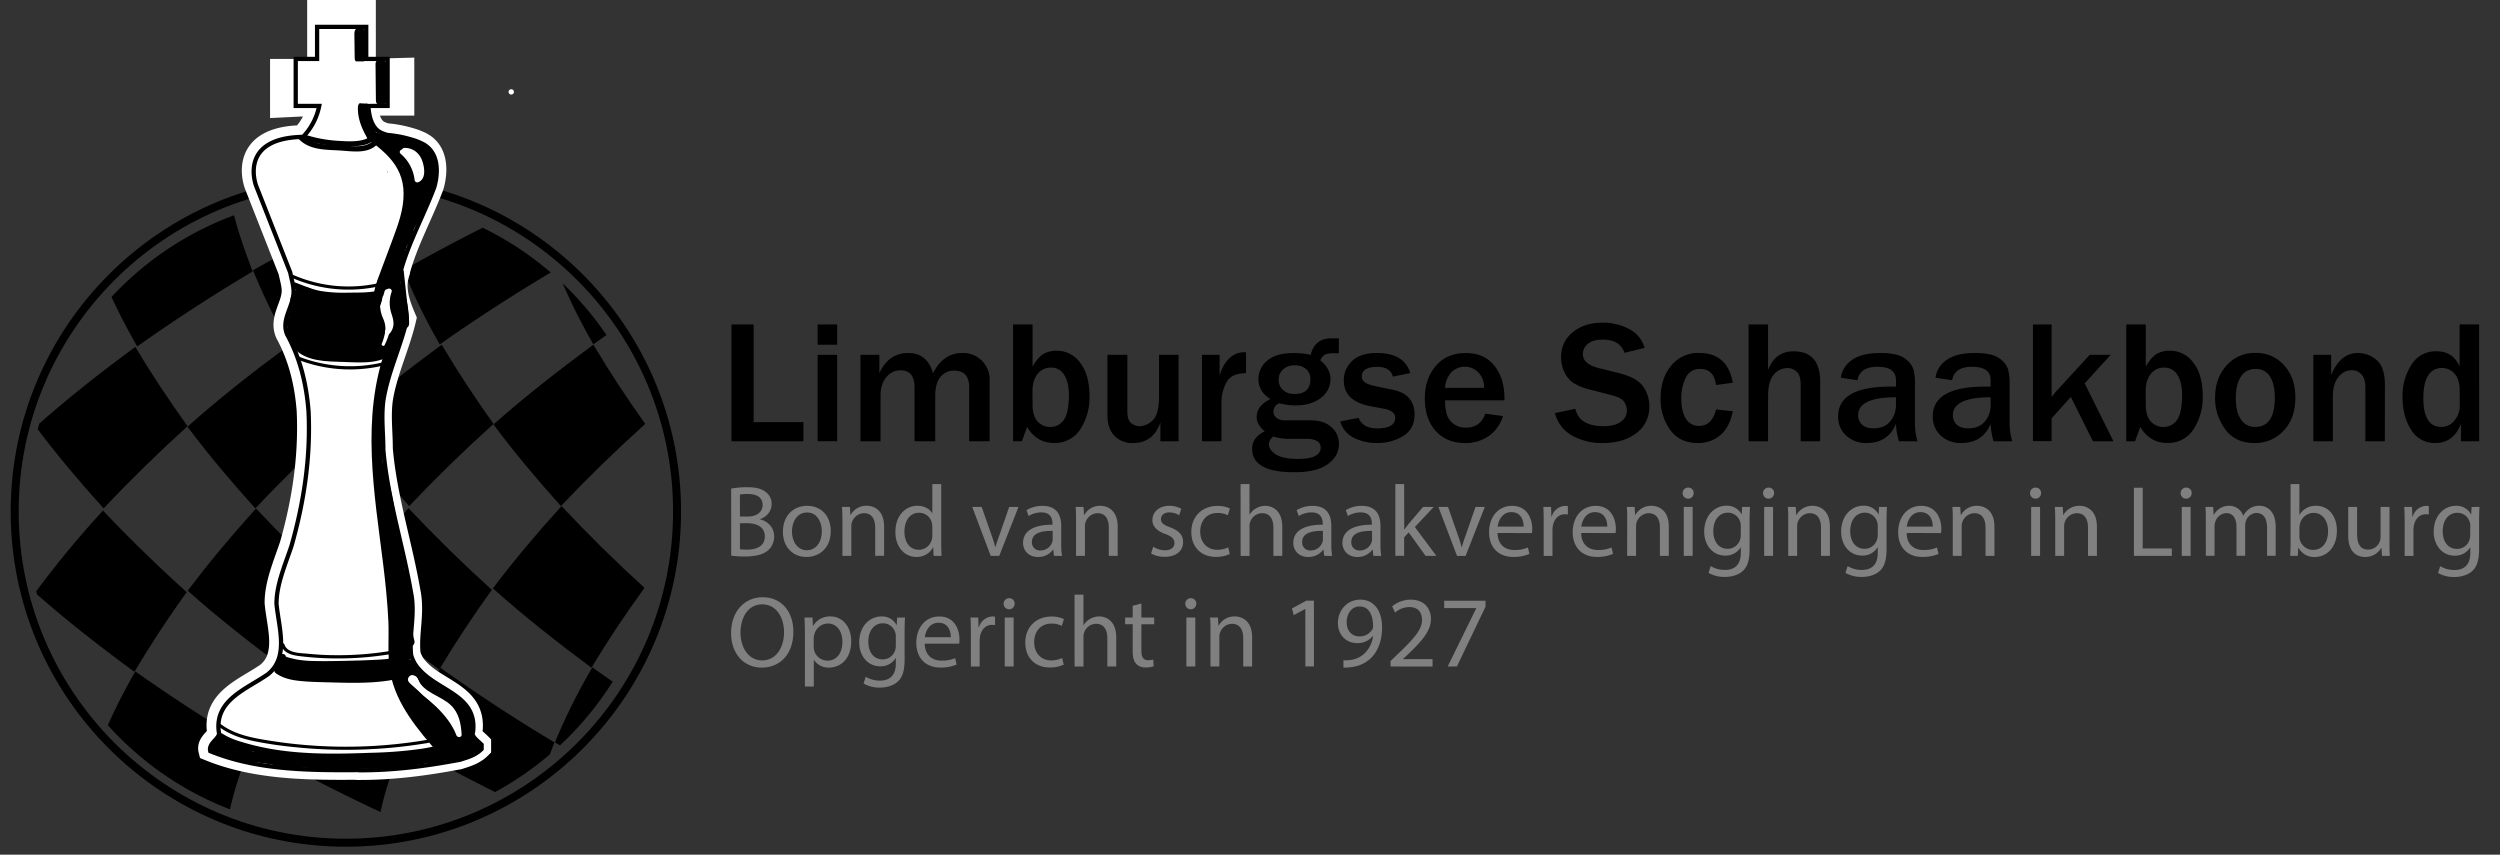 <svg id="Laag_1" data-name="Laag 1" xmlns="http://www.w3.org/2000/svg" xmlns:xlink="http://www.w3.org/1999/xlink" viewBox="0 0 1170 400"><rect x="0" y="0" width="1170" height="400" fill="#333333" stroke="none"/><defs><style>.cls-1,.cls-3{fill:none;}.cls-2{clip-path:url(#clip-path);}.cls-3,.cls-5{stroke:#000;}.cls-3,.cls-4,.cls-5{stroke-miterlimit:10;}.cls-3{stroke-width:3.74px;}.cls-4,.cls-5,.cls-6{fill:#fff;}.cls-4{stroke:#fff;stroke-width:10px;}.cls-5{stroke-width:2px;}.cls-7{fill:gray;}</style><clipPath id="clip-path"><circle class="cls-1" cx="160.9" cy="240.12" r="148.5"/></clipPath></defs><g class="cls-2"><path d="M63.35,314.24c17.47,12.35,35.31,23.87,53.72,34.78-3.87,10.41-7.62,20.68-9.83,31.6-20.8-9.67-41.06-20.06-61-31.38A284.57,284.57,0,0,1,63,314.8"/><path d="M277.21,312.3c17.34,12.4,35.05,24,53.33,34.93-4,10.48-7.87,20.82-10.22,31.81-20.67-9.74-40.81-20.2-60.62-31.58a286.2,286.2,0,0,1,17.19-34.59"/><path d="M322.2,94.74c2.16,10.83,5.85,21,9.65,31.37-18.56,11-36.56,22.57-54.17,35a283.58,283.58,0,0,1-17-34.78c19.77-11.22,39.85-21.54,60.47-31.14"/><path d="M108.37,95.57c2.24,10.87,6,21.11,9.86,31.48-18.49,11-36.42,22.63-54,35.09A286.06,286.06,0,0,1,47.1,127.27C66.8,116,86.82,105.67,107.37,96"/><path d="M48.17,238.92c12.59,13.29,25.61,25.94,39.2,38.2-8.7,12.15-16.81,24.45-24.44,37.3-16-11.74-31.65-23.88-46.5-37a469,469,0,0,1,31.2-37.86"/><path d="M63.31,162.34c7.65,12.79,15.76,25,24.46,37.11-13.62,12.36-26.67,25.09-39.28,38.48C37.38,225.6,26.69,213,16.74,199.71c14.62-13.07,30-25.13,45.79-36.8"/><path d="M134.31,162.34c7.65,12.79,15.76,25,24.46,37.11-13.62,12.36-26.67,25.09-39.28,38.48C108.38,225.6,97.69,213,87.74,199.71c14.62-13.07,30-25.13,45.79-36.8"/><path d="M119.81,238c12.53,13.3,25.48,25.95,39,38.22-8.76,12.16-16.93,24.47-24.62,37.34-15.93-11.76-31.53-23.91-46.32-37.09,9.84-13.17,20.4-25.64,31.38-37.87"/><path d="M191.17,237.83c12.52,13.3,25.47,25.95,39,38.22-8.76,12.17-16.94,24.48-24.64,37.35-15.93-11.76-31.52-23.91-46.3-37.09,9.85-13.18,20.42-25.65,31.4-37.88"/><path d="M206.73,161.32c7.57,12.77,15.62,25,24.25,37.06-13.69,12.35-26.8,25.08-39.48,38.47-11.05-12.34-21.67-24.92-31.56-38.21,14.7-13,30.19-25.1,46-36.75"/><path d="M277.73,161.32c7.57,12.77,15.62,25,24.25,37.06-13.69,12.35-26.8,25.08-39.48,38.47-11.05-12.34-21.67-24.92-31.56-38.21,14.7-13,30.19-25.1,46-36.75"/><path d="M262.81,236.86c12.46,13.3,25.35,26,38.81,38.24-8.83,12.18-17.07,24.5-24.83,37.38-15.86-11.77-31.39-23.94-46.11-37.13,9.91-13.18,20.53-25.66,31.58-37.89"/><path d="M179.86,94.89c2.17,10.85,5.88,21.06,9.69,31.4-18.55,11-36.53,22.58-54.13,35a282.66,282.66,0,0,1-17-34.8c19.76-11.23,39.83-21.55,60.43-31.16"/><path d="M250.31,94.81c2.17,10.83,5.86,21,9.67,31.38-18.56,11-36.55,22.57-54.16,35a283,283,0,0,1-17-34.79c19.77-11.22,39.84-21.54,60.45-31.15"/><path d="M134.52,313.52c17.42,12.37,35.21,23.91,53.57,34.84-3.91,10.43-7.71,20.73-10,31.67-20.76-9.69-41-20.11-60.87-31.45a284.87,284.87,0,0,1,16.95-34.5"/><path d="M206.11,312.5c17.35,12.39,35.07,24,53.36,34.92-4,10.46-7.84,20.8-10.17,31.78-20.69-9.73-40.84-20.19-60.67-31.56a288.77,288.77,0,0,1,17.15-34.58"/></g><circle class="cls-3" cx="161.87" cy="239.39" r="155"/><path class="cls-4" d="M185.3,134.5c2.44-16.41,11.44-31.41,17.44-47.41,2-7,2-16-5-20a28.21,28.21,0,0,0-6.11-2.4,52.61,52.61,0,0,0-12.24-2.1l4.5.5a15.14,15.14,0,0,1-7-2c-2.23-1.49-4.55-4.65-5-12h17v-17l-18,.49V5H148.76V32.58H131.39V50l17.5-.86a28.91,28.91,0,0,1-7.55,14.46l1,0c-32,0-23,23-23,23l15.93,40.49c.57,3,1.57,6,1.57,9,0,7-6,13-3,20,6,11,9,23,10,36,1,21-2,42-8,63-3,9-7,18-7,27,1,11,6,25-4,33-10,7-25,12-23,27,1,3-5,5-4,9,22,9,47,9,69.52,8.85l.19.09c16.29.06,31.29-1.94,47.29-4.94,3-1,7-2,10-5v-2c-2-2-5-4-4-6,2-17-16-19-25-29a16.12,16.12,0,0,1-4-7c-1-10,2-19,0-29-4-23-11-44-13-67,0-8-1-15,0-23,2-13,8-25,11-38-3-7-6-15-2.5-23.07"/><path class="cls-5" d="M185.81,135c2.44-16.42,11.44-31.42,17.44-47.42,2-7,2-16-5-20a28.25,28.25,0,0,0-6.11-2.39,52.8,52.8,0,0,0-12.24-2.11l4.5.5a15.14,15.14,0,0,1-7-2c-2.24-1.48-4.56-4.65-5-12h9v-22h-10v-15h-23v15h-10v22h11a29.14,29.14,0,0,1-7.55,14.47l1.05,0c-32,0-23,23-23,23l15.93,40.49c.57,3,1.57,6,1.57,9,0,7-6,13-3,20,6,11,9,23,10,36,1,21-2,42-8,63-3,9-7,18-7,27,1,11,6,25-4,33-10,7-25,12-23,27,1,3-5,5-4,9,22,9,47,9,69.52,8.86l.19.09c16.29.05,31.29-1.95,47.29-4.95,3-1,7-2,10-5v-2c-2-2-5-4-4-6,2-17-16-19-25-29a16.12,16.12,0,0,1-4-7c-1-10,2-19,0-29-4-23-11-44-13-67,0-8-1-15,0-23,2-13,8-25,11-38q-1.25-11.53-2.5-23.07"/><path d="M102.69,346a38.42,38.42,0,0,0,10.1,4.26,109.79,109.79,0,0,0,11.48,2.81,155.25,155.25,0,0,0,23.27,2.45c7.87.29,15.75.14,23.62-.13,8.05-.28,16.11-.58,24.11-1.66a99.34,99.34,0,0,0,25.91-7.1c1.76-.76.24-3.34-1.52-2.59a94.25,94.25,0,0,1-22.33,6.38,198.39,198.39,0,0,1-23.61,1.88c-15.22.57-30.61.87-45.69-1.6a116.26,116.26,0,0,1-12.22-2.68c-4-1.12-8.11-2.32-11.61-4.61-1.62-1.06-3.12,1.54-1.51,2.59Z"/><path d="M130.8,308c.38,1.74,2.35,2.22,3.83,2.68a35.77,35.77,0,0,0,6,1.24,92,92,0,0,0,12.31.46c8.57,0,17.2-.11,25.75-.75a36.66,36.66,0,0,0,12.77-2.94c1.75-.81.23-3.4-1.52-2.59-4.21,2-8.89,2.42-13.47,2.66-4.87.26-9.75.41-14.63.51s-9.71.19-14.56.09a55.39,55.39,0,0,1-6.93-.48,33.85,33.85,0,0,1-3.58-.72c-.37-.1-3-.64-3.05-1-.41-1.88-3.3-1.09-2.89.8Z"/><path d="M129,315c3.25,2.37,7.19,3.24,11.12,3.66,4.55.48,9.17.56,13.74.68,9,.24,18.19.56,27.1-.71a35.59,35.59,0,0,0,13.37-4.45,1.5,1.5,0,0,0-1.52-2.59c-6.91,4.13-15.12,4.68-23,4.82-9.08.17-18.2.05-27.27-.55-4.23-.28-8.53-.89-12-3.45-1.56-1.13-3.06,1.47-1.52,2.59Z"/><path d="M132.38,309.12a.27.27,0,0,1-.34.12l1.7.69-.13-.25c.23-1.55-1.88-2.79-2.74-1.16L129.58,311a1.52,1.52,0,0,0,.53,2.05c7.22,3.76,15.42,4.26,23.41,4.35,8.47.08,17,.15,25.41-1a63.07,63.07,0,0,0,14.06-3.5,1.54,1.54,0,0,0,1.1-1.45c-.05-2.63-2.56-3.29-4.75-3.07q-4.22.45-8.39,1.26c-1.75.33-1.19,2.82.4,2.94l5.34.41v-3a201.09,201.09,0,0,1-51.82-.07,1.5,1.5,0,0,0,0,3,201.09,201.09,0,0,0,51.82.07,1.5,1.5,0,0,0,0-3l-5.34-.41.4,3c.84-.16,9.33-1.61,9.34-1.08l1.1-1.44c-7.71,3-15.92,4-24.13,4.29-4.05.15-8.1.13-12.15.11s-7.83-.05-11.72-.46a34.73,34.73,0,0,1-12.56-3.49l.54,2,1.29-2.42-2.75-1.16a3.52,3.52,0,0,0,.43,2.56,1.55,1.55,0,0,0,1.7.69,3.43,3.43,0,0,0,2.13-1.49c1.13-1.58-1.47-3.08-2.59-1.52Z"/><path d="M137.57,135.21c4.16,1.58,8.06,3.3,12.49,4a75.09,75.09,0,0,0,13.23.75c7.62-.11,16.37.19,22.81-4.56,1.53-1.13,0-3.73-1.52-2.59-6.12,4.51-14.52,4.07-21.75,4.16a67.89,67.89,0,0,1-12.42-.73c-4.26-.73-8-2.42-12-3.94-1.81-.69-2.59,2.21-.8,2.89Z"/><path d="M137.16,162.58c5.92,6.83,15.77,6.54,24,6.83s18.42,1.26,24.49-5.71c1.26-1.46-.85-3.59-2.12-2.13-5.48,6.3-14.91,5.1-22.37,4.84s-16.54.23-21.9-5.95c-1.26-1.46-3.38.67-2.12,2.12Z"/><path d="M139,161.76a1.5,1.5,0,0,0,0-3,1.5,1.5,0,0,0,0,3Z"/><path d="M136,140.28c-.42,4.4-1.07,8.78-1.65,13.17-.84,6.32,8.3,7.55,11.18,3,2.09-3.29,1.38-6.7-1.12-9.5-4.15-4.63-11.43.29-10,5.84a9.16,9.16,0,0,0,.88,2.53c.15-2,.14-2.38,0-1.09a7.16,7.16,0,0,0,.6,4.62c1.56,3.07,5.44,5,8.48,6.22,7,2.71,15.34,2,22.71,2,6.19.07,15.71-.39,19.6-6.11.88-1.29.84-2.56,1.31-3.91a29.75,29.75,0,0,0,1.5-3.94c.76-3.79-2.07-7.43-1.38-11,1.34-6.82-7-10.18-11-4.62a16.9,16.9,0,0,0-2.26,4.18c-.4,1.15-.35,3.11-1,4.15,1.22-.17.83,0-1.15.43l-1.78.42a39.18,39.18,0,0,1-6.56.88,50.27,50.27,0,0,1-5.49,0c-.92,0-1.83-.12-2.74-.23q-3.07-1.18-1.5.28c.58,2.09.8-2.16.78-2.58a8.07,8.07,0,0,0-1.49-4.5l-6.77,8.81a93.39,93.39,0,0,0,25.16.4c7.56-.94,7.65-13,0-12a82.88,82.88,0,0,1-22,0c-4.64-.66-10,4-6.78,8.81,0-1.17-.09-1.29-.16-.37-.05.43-.1.87-.16,1.3a12,12,0,0,0,.14,3.73,9.61,9.61,0,0,0,3.93,5.92c4.36,2.94,12.07,2.68,17.05,2.42s11.6-.79,16.16-3.41c5.1-2.94,3.92-8.43,6.91-12.6l-11-4.62a17,17,0,0,0-.23,6.56c.26,1.51,1.45,3.75,1.31,5.14-.1.85-2.69,4.14-1.73,5.1l1.72-2.41-1.56.69c-1.3.09-2.65.71-4,.86-4.43.52-9,0-13.42,0-3.28,0-10.55.37-12.4-2.11l.6,4.62c.49-3.31-.05-4.66-.85-7.82l-10,5.83.58.64-1.76-4.24.43-1.43,11.18,3c.58-4.39,1.23-8.77,1.65-13.17.74-7.68-11.27-7.63-12,0Z"/><path d="M102.78,352.24a4.67,4.67,0,0,0,2.83-3.53L100.7,348c0,4.64,4,5.5,7.76,6.72,2.2.71,3.77-1.84,2.83-3.67A6.81,6.81,0,0,0,108,347.8a2.5,2.5,0,0,0-2.53,4.32,22.45,22.45,0,0,0,7.7,3.6c2.88.75,4.15-3,1.93-4.57l-1.82-1.32-1.93,4.57,4.45,1.37-1.49-3.67-.65.89c-1.11,1.53.38,3.84,2.16,3.76,7.22-.31,14.39,2.19,21.64,2.49,8.09.34,16.12-.12,24,1.89,1.43.36,3.35-.74,3.17-2.41a4.15,4.15,0,0,0-2-3.51l-1.26,4.66a172.79,172.79,0,0,0,22.17-1.06l-1.26-4.66a5.82,5.82,0,0,0-1.89,1.34c-2,1.9.14,4.53,2.43,4.18l5.53-.84c3.17-.48,1.82-5.3-1.33-4.82l-5.53.84,2.43,4.18.88-.57c2.19-1,1.18-4.93-1.26-4.65a172.79,172.79,0,0,1-22.17,1.06c-2.72,0-3.07,3.26-1.26,4.66l.66.51-1.24-2.15.1.83,3.16-2.41c-7.74-2-15.58-1.79-23.51-2s-15.62-2.89-23.49-2.55l2.16,3.76.65-.89c1-1.36-.09-3.24-1.5-3.67l-4.45-1.38c-2.88-.88-4.1,3-1.93,4.57l1.83,1.32,1.92-4.57a18.83,18.83,0,0,1-6.5-3.09l-2.53,4.32,1.53,1.49,2.82-3.67c-.51-.17-4.1-1-4.09-1.9,0-2.78-4.26-3.45-4.91-.66l-.53.55c-2.93,1.33-.39,5.64,2.52,4.31Z"/><path d="M179,360.21q13.22-1.51,26.3-3.92l-2.43-4.18-1.82,1c-2.59,1.17-.75,5.4,1.93,4.57l8.6-2.67-2.43-4.18-.95,1c-1.64,1.68,0,5.08,2.44,4.18l12.53-4.64a2.54,2.54,0,0,0,1.1-4.18c-1.77-2.17-4.31-1.09-6.63-.4-2.7.79-6.12,1.15-7.47,3.89a2.52,2.52,0,0,0,0,2.52c2.76,4,8.75,2.47,12.33.48,2.82-1.55.3-5.87-2.52-4.31-.79.43-5.14,1.83-5.49,1.31v2.52c.22-.45,6.44-2.23,6.25-2.47l1.1-4.18-12.53,4.64,2.43,4.17.94-1c1.7-1.73,0-4.93-2.43-4.18l-8.6,2.68,1.93,4.57a10.36,10.36,0,0,0,2.82-1.81c2.15-1.71-.26-4.57-2.43-4.17q-12.42,2.29-25,3.74c-3.16.37-3.2,5.37,0,5Z"/><path d="M144.68,316.35c.71-.43,2-.08,2.8,0l3.7.26c3.21.25,3.19-4.75,0-5-2.84-.21-6.44-1.1-9,.44-2.77,1.64-.25,6,2.52,4.32Z"/><path d="M167.5,50.07c-.2,6.23,2.48,11.48,5.63,16.69,4.15,6.87,7.33,13.35,8,21.5,1.28,16-2.37,33-6.08,48.5-.75,3.13,4.07,4.46,4.82,1.33,3.68-15.42,7.2-32.18,6.37-48.13a46.33,46.33,0,0,0-4.8-19c-3.5-6.79-9.18-12.82-8.92-20.9.1-3.22-4.9-3.21-5,0Z"/><path d="M175.54,67c6.83,2.37,20.39,1,22.24,10.31.57,2.85,4.82,2.06,4.91-.67a9.89,9.89,0,0,0-3-7.66c-1.88-1.94-4.57.13-4.18,2.43a79.11,79.11,0,0,0,2.36,10.07,2.53,2.53,0,0,0,4.57.59,5.71,5.71,0,0,0,1.44-3.25L199,78.13c.62,10.8-6,19.56-10.66,28.76a93.56,93.56,0,0,0-9,28.3c-.46,3.1,4.08,4.54,4.83,1.33l2-8.51.88-3.78c.2-.84,1.29-3.08.27-2.36l-3-.39.35.41v-3.53l-.29.28,3.93,3a10.21,10.21,0,0,0,1.05-3.74c.27-2.42-3.68-3.49-4.66-1.27a12,12,0,0,0-1,7.55c.49,3,4.66,1.92,4.91-.67A36,36,0,0,1,193.3,109l-4.66-1.26-.82,2.85c-2.08,2.43,1.44,6,3.54,3.54a8.19,8.19,0,0,0,2.28-6.39c-.14-2.39-3.37-3.52-4.66-1.27a42.32,42.32,0,0,0-5.36,17.1l4.91-.66.46-3.69-4.66-1.26-.37,1.22c-1.16,2.46,1.8,5.14,3.93,3l.29-.29a2.56,2.56,0,0,0,0-3.53l-.35-.41a2.5,2.5,0,0,0-3-.39c-1.91,1.36-2,3.06-2.57,5.34l-2.88,12.29,4.83,1.33A93.84,93.84,0,0,1,195,104.93c4.63-8.41,9.52-16.88,8.95-26.8-.16-2.66-4.32-3.57-4.91-.66l-.94,2.06,4.57.6a78.72,78.72,0,0,1-2.36-10.07l-4.18,2.44a4.29,4.29,0,0,1,1.54,4.12L202.6,76c-2.41-12.06-16.79-10.7-25.73-13.8-3-1.06-4.35,3.77-1.33,4.82Z"/><path d="M177.59,68.85c3.14,2.07,7.47,4.36,9.75,7.41,2.89,3.86.44,10.45-.38,14.9l-4.64,25.33c-.58,3.15,4.24,4.49,4.82,1.33,2.12-11.59,4.73-23.21,6.37-34.88,1.33-9.53-6.36-13.75-13.39-18.41-2.69-1.78-5.2,2.55-2.53,4.32Z"/><path d="M179.31,70.29c2.12,4,4.18,7.61,4.89,12.14.74,4.75,1.3,9.53,2,14.29.43,3.17,5.25,1.82,4.82-1.33-.72-5.32-1.17-10.78-2.24-16-.85-4.2-3.12-7.84-5.11-11.58-1.51-2.85-5.83-.32-4.31,2.52Z"/><path d="M183.33,71a25.36,25.36,0,0,1,5.56,5.23c2.31,3.28,1.78,6.5,1.19,10.28-.84,5.36-1.79,10.7-2.68,16-.52,3.15,4.29,4.5,4.82,1.33l2.08-12.47c.62-3.73,1.79-7.89,1.33-11.69-.7-5.85-5.4-9.68-9.78-13-2.55-2-5,2.38-2.52,4.31Z"/><path d="M188.62,68.85c4.28,3.62,4.77,8.86,5,14.16s-1.81,9-4.37,13.57l4.32,2.53a55.76,55.76,0,0,0,4.79-15c.21-1.29,1.4-6.71-.26-6.92-.19,0-3,8-3.88,8.58-2.68,1.76-.18,6.09,2.52,4.31,3.53-2.32,4.59-7,5.88-10.75,1-2.9,1.1-6.67-2.71-7.27-3.29-.52-5.11,2.22-5.75,5-.68,3-.6,6.17-1.3,9.2a51,51,0,0,1-3.61,10.3c-1.34,2.87,2.72,5.38,4.32,2.53,3.48-6.19,5.44-10.64,5-17.86-.4-6-1.53-11.86-6.35-15.94-2.45-2.06-6,1.46-3.54,3.54Z"/><path d="M180.74,162.67c-11.94,32.87-5.57,67.83-1.4,101.5,1.1,8.89,2,17.82,2.43,26.77.33,8.06-.57,16.32.95,24.28,2.78,14.49,12.85,26.26,22.23,37.08,2.11,2.43,5.63-1.11,3.53-3.54-9.77-11.27-20.32-23.67-21.47-39.21-.6-8.08,0-16.24-.56-24.35-.56-8.32-1.53-16.59-2.59-24.85-4.11-32-9.61-65.19,1.7-96.35,1.1-3-3.73-4.33-4.82-1.33Z"/><path d="M219.32,346a34.08,34.08,0,0,0-.45-11.44c-.61-3-4.58-1.87-4.91.67-.6,4.51-.2,8.2,3.57,11,1.59,1.2,3.73-.44,3.76-2.16.07-3.5.44-8.14-1.06-11.42-1.19-2.63-4.34-3.79-6.24-5.79-2.26-2.37-4.62-3.22-7.49-4.7A29.89,29.89,0,0,1,196.43,313c-1.89-2.56-6.23-.07-4.32,2.52,3.65,5,7.86,9.15,13.51,11.74,2.94,1.35,4.38,3.13,6.52,5.36,1.4,1.46,3.05,2.15,3.91,4.32.75,1.92.28,5.12.24,7.14l3.77-2.16c-2-1.53-1.37-4.68-1.1-6.72l-4.91.66a30.12,30.12,0,0,1,.27,10.11c-.42,3.18,4.59,3.15,5,0Z"/><path d="M186.38,315.58c2.78,8.11,5.83,18.52,11.48,25.11,2.49,2.91,6.09,5,9.18,7.18,2.51,1.8,4.72,3.37,7.52,1.22,4.89-3.78,1.61-13-.9-17.23-4.49-7.58-14.73-9.49-19.9-16.65-1.51-2.1-5.69-.92-4.57,1.93,4.7,12,11,23,21.31,30.94,1.43,1.09,4-.37,3.76-2.16a24.94,24.94,0,0,0-5.65-13.06c-3.66-4.54-7.37-9.48-12-13-2.56-1.95-5,2.39-2.53,4.32,3.53,2.7,6.24,6.6,9.09,10,3,3.59,5.48,7,6.1,11.81l3.76-2.16c-9.2-7-14.84-17.35-19-27.95l-4.57,1.92c6.54,9.06,21.45,11.87,22.42,24.36a2.81,2.81,0,0,1-.05,2c0,1.33-.54,1.31-1.57,0a18.48,18.48,0,0,1-3.38-2.42c-3.14-2.25-5.6-4.32-7.41-7.76a136.5,136.5,0,0,1-8.25-19.61c-1-3-5.87-1.73-4.82,1.33Z"/><path d="M175.53,219.6a330.74,330.74,0,0,1,9.55,88.24c-.09,3.22,4.91,3.22,5,0a335.63,335.63,0,0,0-9.73-89.56c-.77-3.13-5.59-1.8-4.82,1.32Z"/><path d="M183.84,262.55a291.17,291.17,0,0,1,2.65,43.77h5v-1.21c0-3.22-5-3.22-5,0v1.21c0,3.22,5,3.22,5,0a299.63,299.63,0,0,0-2.83-45.1c-.44-3.18-5.25-1.83-4.82,1.33Z"/><path d="M186,269.76a87.36,87.36,0,0,1,1.93,17.51c0,4.66-.1,9.19,1.15,13.73.84,3.1,5.67,1.78,4.82-1.33-1.44-5.26-.81-10.68-1.06-16.06a93.52,93.52,0,0,0-2-15.18c-.67-3.15-5.49-1.82-4.82,1.33Z"/><path class="cls-6" d="M166.1,39.36h5.62c3.22,0,3.22-5,0-5H166.1c-3.21,0-3.22,5,0,5Z"/><path class="cls-6" d="M166,47.88a21.47,21.47,0,0,0,8.45.27,2.53,2.53,0,0,0,1.74-3.08,2.56,2.56,0,0,0-3.07-1.75,14.86,14.86,0,0,1-5.79-.26c-3.13-.74-4.47,4.08-1.33,4.82Z"/><path class="cls-6" d="M164.86,66c4.63,3.36,9.79,6.47,13.73,10.64,5.27,5.59,6.1,13.06,4.67,20.35-2.42,12.36-8.36,24.48-12.77,36.25-1.12,3,3.71,4.32,4.83,1.33q4.27-11.44,8.56-22.9c2.51-6.75,5.05-13.68,5-21,0-14.51-10.95-21.32-21.52-29-2.61-1.89-5.11,2.44-2.53,4.32Z"/><path class="cls-6" d="M174.64,76.93c2.51,4,2.08,8.7,2.86,13.18a26.31,26.31,0,0,1-1.29,15.09l4.82,1.33c1.12-7.54,3.4-15.81,2.86-23.46a2.51,2.51,0,0,0-4.91-.66c-.93,3,2.18,16.84-1.86,17.55-3.17.56-1.82,5.38,1.33,4.82,10.06-1.76,3.45-14.93,5.35-21l-4.91-.66c.51,7.19-1.62,15-2.68,22.13a2.5,2.5,0,0,0,4.82,1.33,28.58,28.58,0,0,0,1.59-16.31c-1-5.44-.62-11-3.67-15.81-1.71-2.72-6-.21-4.31,2.52Z"/><path class="cls-6" d="M189.34,71.61c3.32,0,5.34,2.13,6.2,5.18.49,1.76,1.28,5.27-.87,6.23l1.88,1.08a21.27,21.27,0,0,0-7.27-13.93l-1.22,2.09c1.14.16,2.18,2,2.86,2.78l2.52,3a1.27,1.27,0,0,0,2-.25,3.17,3.17,0,0,0,.28-3.21c-.32-.62-2.42-2.39-3.06-1.78l-2-.26a18.53,18.53,0,0,1,3,7.23c.3,1.57,2.71.91,2.41-.67a20,20,0,0,0-3.27-7.82,1.26,1.26,0,0,0-2-.25c-2.88,2.74,3,4.46,2.39,5.5l2-.26c-1.26-1.48-2.51-3-3.79-4.44-.8-.92-1.44-1.76-2.7-1.94-1.11-.17-2.24,1.15-1.21,2.08a18.85,18.85,0,0,1,6.54,12.17,1.27,1.27,0,0,0,1.88,1.07c3.37-1.5,2.82-6.14,2-9-1.14-4.14-4.2-7-8.61-7a1.25,1.25,0,0,0,0,2.5Z"/><path class="cls-6" d="M196.49,81a1.25,1.25,0,0,0,0-2.5,1.25,1.25,0,0,0,0,2.5Z"/><path class="cls-6" d="M184.17,179.15c.19-.6.4-1.19.64-1.77-.06.15,0-.06,0-.09l.1-.21c.06-.14.12-.27.19-.41s.29-.58.45-.87a.75.75,0,0,0-1.3-.75,19.73,19.73,0,0,0-1.56,3.7.76.76,0,0,0,.52.93.77.77,0,0,0,.92-.53Z"/><path d="M142.56,65.58a64.28,64.28,0,0,0,18.82,2.9c4.57,0,10.51.2,14-3.19,1.16-1.12-.61-2.89-1.76-1.76-3.46,3.35-11.33,2.61-15.81,2.35a61.9,61.9,0,0,1-14.59-2.72,1.26,1.26,0,0,0-.66,2.42Z"/><path d="M140,65.25c5,5,12.18,4.78,18.77,5.16,6,.34,13.51,1.88,18-3.11,1.07-1.2-.69-3-1.77-1.77-3.84,4.26-11.14,2.67-16.24,2.38-5.84-.34-12.56,0-17-4.43A1.25,1.25,0,0,0,140,65.25Z"/><path d="M131.66,302c1.17,3.91,5.37,4.69,8.9,5.11q7.09.87,14.23,1a150.09,150.09,0,0,0,28.4-2.05c.95-.16.55-1.6-.4-1.44a147.72,147.72,0,0,1-26.06,2c-4.27,0-8.55-.27-12.8-.69-3.48-.34-9.57-.21-10.83-4.38a.75.75,0,0,0-1.44.4Z"/><path d="M102.53,340.15c4.62,3.52,10.19,5.38,15.81,6.59a182.54,182.54,0,0,0,19.06,2.87,231,231,0,0,0,40.65.73q11.22-.78,22.33-2.65c1-.16.54-1.61-.4-1.45a226.78,226.78,0,0,1-78.77-.46c-6.35-1.18-12.71-2.95-17.92-6.92-.77-.59-1.52.71-.76,1.29Z"/><path d="M136.57,130a66.36,66.36,0,0,0,41.79,3.78c.94-.22.54-1.67-.4-1.44a64.72,64.72,0,0,1-40.63-3.63c-.88-.39-1.64.9-.76,1.29Z"/><path d="M139.46,168.34a67.3,67.3,0,0,0,40.2,2.67c.94-.22.54-1.67-.4-1.44a65.94,65.94,0,0,1-39.4-2.68c-.9-.35-1.29,1.1-.4,1.45Z"/><path class="cls-6" d="M179.46,140.5c-2.45,2.45-1.26,5.91-.12,8.66a11.31,11.31,0,0,1,1,5.66,25.87,25.87,0,0,1-1.69,6.09c-.29.79,1,1.35,1.37.58,1.66-3.53,3-7,2.36-11-.63-3.69-2.69-7.35-1.83-11.16.21-.94-1.24-1.34-1.45-.4-.79,3.53.58,6.84,1.45,10.21a12.68,12.68,0,0,1,.35,5.74,25.75,25.75,0,0,1-2.17,5.81l1.37.58c1.21-3.32,2.41-6.89,1.42-10.42-.77-2.75-3.64-6.73-1-9.32.68-.69-.38-1.75-1.06-1.07Z"/><path class="cls-6" d="M192.89,318c1.68,4.46,5.07,7,9.14,9.21,2.64,1.46,5.53,2.76,7.65,5,3,3.14,3.63,7.41,3.86,11.55l2.46-.33c-4-10.67-14.21-17.9-22.33-25.35-1.19-1.08-3,.68-1.77,1.77,7.68,7,17.91,14.17,21.69,24.25.46,1.23,2.54,1.17,2.45-.34-.29-5.11-1.24-10.16-5.12-13.8-4.92-4.62-13-5.7-15.62-12.6-.57-1.49-3-.84-2.41.67Z"/><path class="cls-6" d="M213.92,335.2c-4.11-3.38-8.25-6.73-12.35-10.13A25.28,25.28,0,0,1,197,320.6c-.85-1.18-1.25-3.07-2.43-4-3-2.44-5.54,2.76-1.73,3.21,1.6.19,1.59-2.31,0-2.5-.67-.08,2.2,5,2.24,5a26.7,26.7,0,0,0,4.7,4.56c4.09,3.4,8.23,6.75,12.34,10.13,1.24,1,3-.75,1.77-1.77Z"/><path class="cls-6" d="M180.84,135.89A17.89,17.89,0,0,0,180,144c.45,3.27,3.16,7.41.51,10.41-1.06,1.2.7,3,1.77,1.76a7.17,7.17,0,0,0,1.77-6.09c-.22-1.76-1-3.4-1.34-5.12a15.52,15.52,0,0,1,.58-8.38c.5-1.53-1.91-2.18-2.42-.66Z"/><path class="cls-6" d="M180,136.29l-2,6.9a1.25,1.25,0,0,0,2.41.67l2-6.9a1.25,1.25,0,0,0-2.41-.67Z"/><path class="cls-6" d="M184,93.28l0-6.59h-2.5a63.82,63.82,0,0,1,.12,14.29c-.16,1.6,2.34,1.59,2.5,0a64.42,64.42,0,0,0-.12-14.29c-.18-1.55-2.5-1.65-2.5,0l0,6.59a1.25,1.25,0,0,0,2.5,0Z"/><path class="cls-6" d="M239.27,44.26a1.25,1.25,0,0,0,0-2.5,1.25,1.25,0,0,0,0,2.5Z"/><path d="M376,206.5H342.34V151.84h10.37v45.73H376Z"/><path d="M391.79,161.33h-9.13v-9.49h9.13Zm0,45.17h-9.13V166.06h9.13Z"/><path d="M463.14,206.5h-9.57V181.31q0-7.84-7-7.85a7.91,7.91,0,0,0-6.46,3c-1.62,2-2.42,4.92-2.42,8.84V206.5H428V181.31q0-8-6.53-8a8.41,8.41,0,0,0-6.67,3.21q-2.7,3.19-2.7,8.72V206.5h-9.41V166.06h8.85v8.6q4.32-9.45,13.49-9.44,8.94,0,11.61,9.44,4.89-9.45,13.5-9.44a12.33,12.33,0,0,1,13,12.69Z"/><path d="M478.24,206.5h-4.13V151.84h9.13v19.74q2.6-4.52,5.21-6a12.24,12.24,0,0,1,6.08-1.45,13.39,13.39,0,0,1,11,5.65q4.36,5.64,4.37,15.65a27.06,27.06,0,0,1-4.31,15.46,14,14,0,0,1-12.35,6.41q-8.08,0-12.57-7.49Zm5-17.26q0,5.4,2.34,8a7.83,7.83,0,0,0,6.07,2.58,7.53,7.53,0,0,0,6-3q2.44-3,2.61-11.62,0-6.31-2.21-9.74a7,7,0,0,0-6.2-3.43,7.77,7.77,0,0,0-6.21,2.92q-2.44,2.93-2.44,8.25Z"/><path d="M551.55,206.5h-8.49v-8.73q-3.45,9.57-12.77,9.57a11.51,11.51,0,0,1-8.77-3.43q-3.24-3.42-3.24-9.55v-28.3h9.32V192.4c0,2.91.65,4.82,1.93,5.73a6.55,6.55,0,0,0,3.76,1.36,9.42,9.42,0,0,0,6.05-2.66q3.07-2.67,3.08-11.36V166.06h9.13Z"/><path d="M571.65,206.5h-9.13V166.06h8.25v9.65q1.76-5.66,4.84-8.25a9.74,9.74,0,0,1,6.33-2.61l1.2,0v9.81q-7,0-9.23,4.45a18.89,18.89,0,0,0-2.26,8.61Z"/><path d="M626.58,158.33v7h-2.8a10.4,10.4,0,0,0-3.22.44c-.93.29-1.83,1.24-2.71,2.84q4.81,3.91,4.81,8.73a10.84,10.84,0,0,1-4.51,8.89q-4.5,3.51-11.91,3.52a32.59,32.59,0,0,1-7.49-1,4.17,4.17,0,0,0-2.8,4,3.62,3.62,0,0,0,1.36,2.72,6,6,0,0,0,4.13,1.25h12q6.16,0,9.67,3.18a10.27,10.27,0,0,1,3.5,7.91q0,5.72-5.3,9.49T605.6,221Q586,221,586,210.06q0-5.4,5.89-8.21-3.76-3.19-3.77-6.69,0-5.28,6.45-8.4-5.61-3.4-5.61-9.37a11,11,0,0,1,4.13-8.61q4.13-3.57,12.53-3.56a37.61,37.61,0,0,1,7.81.84q1.84-7.74,9.73-7.73Zm-30.75,46a5,5,0,0,0-2,3.49q0,2.76,3.28,4.86t10.45,2.1q10.53,0,10.53-5.4a3.25,3.25,0,0,0-1.84-3,8.43,8.43,0,0,0-4.2-1H602.4A26.32,26.32,0,0,1,595.83,204.29Zm10-19.94q7.45,0,7.45-7a6.13,6.13,0,0,0-1.86-4.53A7.41,7.41,0,0,0,606,171a7.68,7.68,0,0,0-5.58,1.92,6.4,6.4,0,0,0-2,4.81,6.29,6.29,0,0,0,2,4.8A7.61,7.61,0,0,0,605.84,184.35Z"/><path d="M627.26,197.21l8.57-1.65q2,4.94,8.65,4.93,8.49,0,8.49-5a3.22,3.22,0,0,0-1.33-2.64,7.3,7.3,0,0,0-3.12-1.4l-7.37-1.4q-12.24-2.37-12.25-12a12.17,12.17,0,0,1,3.89-9.11q3.88-3.75,11.57-3.74,12.81,0,15.65,9.4l-8.13,1.65q-1.27-4.58-7.28-4.57-7.29,0-7.29,4.57c0,2.1,2,3.56,5.89,4.36l8.68,1.8Q662,184.52,662,194q0,6.69-5.2,10a22.53,22.53,0,0,1-12.37,3.31,23.2,23.2,0,0,1-11-2.51A11.93,11.93,0,0,1,627.26,197.21Z"/><path d="M695.13,193.6l8.25,1.12a17.28,17.28,0,0,1-6.25,9.05,18.56,18.56,0,0,1-11.65,3.57q-8.41,0-13.54-5.65t-5.12-15.29q0-9.18,5.16-15.18t14-6q8.64,0,13.37,5.92t4.73,15.22l0,1H676.31a22.62,22.62,0,0,0,.78,6.6,8.88,8.88,0,0,0,3.1,4.33,9.06,9.06,0,0,0,5.81,1.84Q692.77,200.17,695.13,193.6Zm-.56-12.09a10.17,10.17,0,0,0-2.63-7.13,8.85,8.85,0,0,0-12.67-.18,11.66,11.66,0,0,0-3,7.31Z"/><path d="M727.72,193.32l9.57-2q1.73,8.13,13.21,8.13c3.5,0,6.19-.7,8.07-2.08a6.23,6.23,0,0,0,2.82-5.17,7.3,7.3,0,0,0-1.28-4.14c-.85-1.27-2.68-2.26-5.48-3l-10.46-2.72a25.64,25.64,0,0,1-7.92-3.18,12.46,12.46,0,0,1-4.11-5,16,16,0,0,1-1.54-6.92,14.38,14.38,0,0,1,5.45-11.75Q741.49,151,750,151a25.5,25.5,0,0,1,12.59,3.08,13.9,13.9,0,0,1,7.07,8.73l-9.37,2.32q-2.16-6.19-10.09-6.2-4.6,0-7,1.92a6,6,0,0,0-2.42,4.89q0,4.68,7.61,6.56l9.29,2.32q8.45,2.13,11.33,6.27a15.67,15.67,0,0,1,2.88,9.15,15.07,15.07,0,0,1-6.06,12.67q-6.07,4.62-15.72,4.63a28.73,28.73,0,0,1-14.23-3.41A16.67,16.67,0,0,1,727.72,193.32Z"/><path d="M803.11,191.64l7.85.8q-1.51,7.6-5.89,11.25a15.89,15.89,0,0,1-10.53,3.65q-8.35,0-12.87-6.11a24.51,24.51,0,0,1-4.5-14.95q0-9.14,4.92-15.1a16.16,16.16,0,0,1,13.13-6q13.21,0,15.74,13.93l-7.85,1.08q-1-7.53-7.4-7.53a7.07,7.07,0,0,0-6.75,4.07,21.18,21.18,0,0,0-2.1,9.83c0,4.08.72,7.23,2.18,9.45a6.91,6.91,0,0,0,6.1,3.32Q801.16,199.37,803.11,191.64Z"/><path d="M851.84,206.5h-9.13V180q0-4.29-1.82-6a6,6,0,0,0-4.26-1.74,8.28,8.28,0,0,0-6.53,3.08q-2.64,3.09-2.64,10.17v21h-9.13V151.84h9.13v21.3q3.39-8.73,11.93-8.73,12.45,0,12.45,14.3Z"/><path d="M897.4,206.5h-8.68a32.77,32.77,0,0,1-1.41-8.17q-3.64,9-13.69,9a13.39,13.39,0,0,1-9.71-3.55,11.88,11.88,0,0,1-3.66-8.91q0-13.94,24.46-13.93c.64,0,1.51,0,2.6,0v-3q0-6.28-8.56-6.29-8.34,0-9.45,6.29l-7.77-1.16a11.77,11.77,0,0,1,5.2-8.31q4.57-3.27,13.22-3.26a30.77,30.77,0,0,1,7.64.78,11.71,11.71,0,0,1,5,2.64,10.13,10.13,0,0,1,2.82,4,24.45,24.45,0,0,1,.78,7.39v18.26A29.77,29.77,0,0,0,897.4,206.5Zm-10.09-20.58q-17.68,0-17.69,8.44a5.86,5.86,0,0,0,1.78,4.31q1.79,1.79,5.38,1.78c3.47,0,6.1-1.1,7.87-3.3a11.64,11.64,0,0,0,2.66-7.51Z"/><path d="M941.73,206.5H933a33.24,33.24,0,0,1-1.4-8.17q-3.64,9-13.69,9a13.37,13.37,0,0,1-9.71-3.55,11.85,11.85,0,0,1-3.67-8.91q0-13.94,24.47-13.93c.64,0,1.5,0,2.6,0v-3q0-6.28-8.57-6.29-8.33,0-9.45,6.29l-7.77-1.16a11.78,11.78,0,0,1,5.21-8.31q4.56-3.27,13.21-3.26a30.92,30.92,0,0,1,7.65.78,11.73,11.73,0,0,1,5,2.64,10.06,10.06,0,0,1,2.83,4,24.45,24.45,0,0,1,.78,7.39v18.26A29.77,29.77,0,0,0,941.73,206.5Zm-10.09-20.58q-17.7,0-17.7,8.44a5.9,5.9,0,0,0,1.78,4.31q1.78,1.79,5.39,1.78,5.21,0,7.87-3.3a11.69,11.69,0,0,0,2.66-7.51Z"/><path d="M989.09,206.5h-9.61l-10.33-20.74-9,10v10.7h-8.73V151.84h8.73v33.92c.77-1,1.38-1.78,1.84-2.29l16-17.41h9.81l-12.17,13.37Z"/><path d="M999.22,206.5H995.1V151.84h9.13v19.74c1.73-3,3.47-5,5.2-6a12.3,12.3,0,0,1,6.09-1.45,13.39,13.39,0,0,1,11,5.65q4.37,5.64,4.36,15.65a27.06,27.06,0,0,1-4.3,15.46,14,14,0,0,1-12.35,6.41q-8.09,0-12.57-7.49Zm5-17.26q0,5.4,2.34,8a7.81,7.81,0,0,0,6.07,2.58,7.55,7.55,0,0,0,6-3q2.45-3,2.61-11.62,0-6.31-2.21-9.74a7,7,0,0,0-6.2-3.43,7.77,7.77,0,0,0-6.21,2.92q-2.45,2.93-2.44,8.25Z"/><path d="M1055.08,207.34q-9,0-13.69-6.45a24.34,24.34,0,0,1-4.73-14.77q0-9,5.23-14.94a17.42,17.42,0,0,1,13.79-6A17.15,17.15,0,0,1,1069,171q5.23,5.8,5.23,15.1,0,9.57-5.43,15.39A18,18,0,0,1,1055.08,207.34Zm.32-7.53q9.21,0,9.21-13.73c0-4.14-.74-7.41-2.2-9.79a7.4,7.4,0,0,0-6.77-3.59,7.67,7.67,0,0,0-7,3.71q-2.28,3.71-2.28,9.83,0,6.6,2.42,10.09A7.67,7.67,0,0,0,1055.4,199.81Z"/><path d="M1116.1,206.5H1107V181.23c0-2.67-.62-4.68-1.84-6a5.83,5.83,0,0,0-4.45-2,8,8,0,0,0-6.24,3.13q-2.68,3.12-2.69,9.41V206.5h-9.12V166.06H1091v9.36q4.36-10.2,12.26-10.2a13.22,13.22,0,0,1,9.1,3.36q3.8,3.36,3.79,11.81Z"/><path d="M1160.26,206.5h-8.53v-8.17q-3.52,9-11.93,9a12.74,12.74,0,0,1-11.41-6.21q-4-6.21-4-15.41a26.84,26.84,0,0,1,4.12-14.94,13.19,13.19,0,0,1,11.73-6.37q7.82,0,10.85,7.13v-19.7h9.13Zm-9.13-23.87q0-4.92-2.34-7.67a7.62,7.62,0,0,0-6.07-2.74,7.15,7.15,0,0,0-6.32,3.53q-2.28,3.51-2.28,10.53,0,13.53,8.48,13.53a7.78,7.78,0,0,0,6-2.9,10.77,10.77,0,0,0,2.58-7.43Z"/><path class="cls-7" d="M342.18,228.67a39.86,39.86,0,0,1,7.53-.66c4.12,0,6.77.71,8.75,2.32a6.67,6.67,0,0,1,2.65,5.63c0,3.08-2,5.78-5.39,7v.09c3,.76,6.58,3.27,6.58,8a8.6,8.6,0,0,1-2.7,6.39c-2.22,2-5.82,3-11,3a48.06,48.06,0,0,1-6.39-.38Zm4.12,13.07H350c4.35,0,6.91-2.28,6.91-5.35,0-3.74-2.84-5.21-7-5.21a16.91,16.91,0,0,0-3.64.29Zm0,15.28a21,21,0,0,0,3.45.19c4.26,0,8.19-1.56,8.19-6.2,0-4.35-3.74-6.15-8.23-6.15H346.3Z"/><path class="cls-7" d="M388.8,248.5c0,8.48-5.87,12.17-11.4,12.17-6.2,0-11-4.55-11-11.79,0-7.66,5-12.16,11.36-12.16C384.35,236.72,388.8,241.5,388.8,248.5Zm-18.17.24c0,5,2.89,8.8,7,8.8s7-3.74,7-8.89c0-3.89-1.94-8.81-6.86-8.81S370.63,244.39,370.63,248.74Z"/><path class="cls-7" d="M394.25,243.44c0-2.37-.05-4.31-.19-6.2h3.69L398,241h.09a8.43,8.43,0,0,1,7.57-4.31c3.17,0,8.1,1.89,8.1,9.75v13.68h-4.17V246.94c0-3.69-1.37-6.77-5.3-6.77a6.13,6.13,0,0,0-5.87,6.2v13.78h-4.16Z"/><path class="cls-7" d="M440.49,226.54v27.69c0,2,.05,4.36.19,5.92h-3.74l-.19-4h-.09a8.48,8.48,0,0,1-7.81,4.5c-5.54,0-9.8-4.69-9.8-11.65-.05-7.62,4.68-12.3,10.27-12.3,3.5,0,5.87,1.66,6.91,3.5h.09V226.54Zm-4.17,20a7,7,0,0,0-.19-1.75,6.12,6.12,0,0,0-6-4.83c-4.3,0-6.86,3.79-6.86,8.86,0,4.63,2.27,8.47,6.77,8.47a6.26,6.26,0,0,0,6.1-5,6.91,6.91,0,0,0,.19-1.8Z"/><path class="cls-7" d="M459.42,237.24l4.5,12.87a60.12,60.12,0,0,1,1.85,5.87h.14c.52-1.89,1.18-3.79,1.94-5.87l4.45-12.87h4.35l-9,22.91h-4L455,237.24Z"/><path class="cls-7" d="M493.26,260.15l-.33-2.89h-.14a8.53,8.53,0,0,1-7,3.41c-4.64,0-7-3.27-7-6.58,0-5.54,4.92-8.57,13.77-8.52v-.47c0-1.9-.52-5.3-5.2-5.3a11.45,11.45,0,0,0-6,1.7l-.94-2.75a14.21,14.21,0,0,1,7.52-2c7,0,8.71,4.78,8.71,9.37v8.57a32.7,32.7,0,0,0,.38,5.49Zm-.61-11.69c-4.54-.1-9.7.71-9.7,5.15a3.69,3.69,0,0,0,3.92,4,5.69,5.69,0,0,0,5.54-3.83,4.44,4.44,0,0,0,.24-1.33Z"/><path class="cls-7" d="M503.58,243.44c0-2.37,0-4.31-.19-6.2h3.7l.23,3.79h.1a8.4,8.4,0,0,1,7.57-4.31c3.17,0,8.09,1.89,8.09,9.75v13.68h-4.16V246.94c0-3.69-1.37-6.77-5.3-6.77a6.09,6.09,0,0,0-5.87,6.2v13.78h-4.17Z"/><path class="cls-7" d="M539.7,255.89a10.93,10.93,0,0,0,5.49,1.65c3,0,4.45-1.51,4.45-3.4s-1.19-3.08-4.26-4.22c-4.12-1.46-6.06-3.74-6.06-6.48,0-3.69,3-6.72,7.9-6.72a11.37,11.37,0,0,1,5.63,1.42l-1,3a8.87,8.87,0,0,0-4.68-1.33c-2.46,0-3.84,1.42-3.84,3.13,0,1.89,1.38,2.74,4.36,3.88,4,1.51,6,3.5,6,6.91,0,4-3.12,6.86-8.57,6.86a13,13,0,0,1-6.43-1.56Z"/><path class="cls-7" d="M575.53,259.29a15.33,15.33,0,0,1-6.58,1.33c-6.91,0-11.41-4.69-11.41-11.69s4.83-12.16,12.31-12.16a13.86,13.86,0,0,1,5.77,1.18l-1,3.22a9.59,9.59,0,0,0-4.82-1.09c-5.26,0-8.1,3.88-8.1,8.66,0,5.3,3.41,8.57,8,8.57a11.88,11.88,0,0,0,5.11-1.14Z"/><path class="cls-7" d="M580.59,226.54h4.17v14.3h.09a7.8,7.8,0,0,1,3-2.94,8.57,8.57,0,0,1,4.26-1.18c3.08,0,8,1.89,8,9.8v13.63h-4.16V247c0-3.69-1.38-6.82-5.3-6.82a6,6,0,0,0-5.59,4.17,5,5,0,0,0-.28,2v13.82h-4.17Z"/><path class="cls-7" d="M619.73,260.15l-.33-2.89h-.14a8.53,8.53,0,0,1-7,3.41c-4.64,0-7-3.27-7-6.58,0-5.54,4.92-8.57,13.78-8.52v-.47c0-1.9-.53-5.3-5.21-5.3a11.38,11.38,0,0,0-6,1.7l-1-2.75a14.21,14.21,0,0,1,7.52-2c7,0,8.71,4.78,8.71,9.37v8.57a32.7,32.7,0,0,0,.38,5.49Zm-.61-11.69c-4.54-.1-9.7.71-9.7,5.15a3.69,3.69,0,0,0,3.93,4,5.69,5.69,0,0,0,5.53-3.83,4.15,4.15,0,0,0,.24-1.33Z"/><path class="cls-7" d="M642.74,260.15l-.33-2.89h-.15a8.5,8.5,0,0,1-7,3.41c-4.64,0-7-3.27-7-6.58,0-5.54,4.92-8.57,13.77-8.52v-.47c0-1.9-.52-5.3-5.21-5.3a11.41,11.41,0,0,0-6,1.7l-1-2.75a14.22,14.22,0,0,1,7.53-2c7,0,8.71,4.78,8.71,9.37v8.57a32.77,32.77,0,0,0,.37,5.49Zm-.62-11.69c-4.54-.1-9.7.71-9.7,5.15a3.69,3.69,0,0,0,3.93,4,5.71,5.71,0,0,0,5.54-3.83,4.43,4.43,0,0,0,.23-1.33Z"/><path class="cls-7" d="M657.18,247.75h.09c.57-.81,1.37-1.8,2-2.61l6.73-7.9h5l-8.85,9.42,10.08,13.49h-5.06l-7.91-11-2.12,2.36v8.62h-4.12V226.54h4.12Z"/><path class="cls-7" d="M677.67,237.24l4.5,12.87A59.94,59.94,0,0,1,684,256h.14c.52-1.89,1.19-3.79,1.94-5.87l4.45-12.87h4.36l-9,22.91h-4l-8.71-22.91Z"/><path class="cls-7" d="M700.86,249.45c.1,5.63,3.69,7.95,7.86,7.95a15.1,15.1,0,0,0,6.34-1.18l.71,3a18.63,18.63,0,0,1-7.62,1.42c-7,0-11.27-4.64-11.27-11.55s4.08-12.35,10.75-12.35c7.48,0,9.46,6.58,9.46,10.79a15.36,15.36,0,0,1-.14,1.94Zm12.21-3c0-2.65-1.09-6.77-5.77-6.77-4.22,0-6.06,3.88-6.39,6.77Z"/><path class="cls-7" d="M722.44,244.39c0-2.7,0-5-.18-7.15h3.64l.14,4.5h.19a6.87,6.87,0,0,1,6.34-5,4.74,4.74,0,0,1,1.19.14v3.93a6,6,0,0,0-1.42-.14c-2.94,0-5,2.22-5.59,5.35a12.14,12.14,0,0,0-.19,1.94v12.21h-4.12Z"/><path class="cls-7" d="M740,249.45c.09,5.63,3.69,7.95,7.85,7.95a15.15,15.15,0,0,0,6.35-1.18l.71,3a18.64,18.64,0,0,1-7.63,1.42c-7,0-11.26-4.64-11.26-11.55s4.07-12.35,10.74-12.35c7.48,0,9.47,6.58,9.47,10.79a15.36,15.36,0,0,1-.14,1.94Zm12.21-3c.05-2.65-1.09-6.77-5.78-6.77-4.21,0-6,3.88-6.39,6.77Z"/><path class="cls-7" d="M761.54,243.44c0-2.37,0-4.31-.19-6.2H765l.24,3.79h.09a8.43,8.43,0,0,1,7.58-4.31c3.17,0,8.09,1.89,8.09,9.75v13.68h-4.16V246.94c0-3.69-1.38-6.77-5.31-6.77a6.09,6.09,0,0,0-5.86,6.2v13.78h-4.17Z"/><path class="cls-7" d="M792.64,230.8a2.58,2.58,0,0,1-5.16,0,2.54,2.54,0,0,1,2.6-2.6A2.48,2.48,0,0,1,792.64,230.8ZM788,260.15V237.24h4.16v22.91Z"/><path class="cls-7" d="M819,237.24c-.09,1.66-.19,3.5-.19,6.29v13.3c0,5.26-1,8.47-3.26,10.46S810.1,270,807.22,270a14.67,14.67,0,0,1-7.62-1.9l1-3.17a12.87,12.87,0,0,0,6.72,1.8c4.26,0,7.38-2.22,7.38-8v-2.55h-.09a8.18,8.18,0,0,1-7.29,3.83c-5.68,0-9.75-4.83-9.75-11.17,0-7.76,5.06-12.16,10.32-12.16a7.61,7.61,0,0,1,7.14,4h.1l.19-3.45Zm-4.31,9a5.87,5.87,0,0,0-.23-1.89,6,6,0,0,0-5.83-4.41c-4,0-6.81,3.36-6.81,8.67,0,4.49,2.27,8.23,6.77,8.23a6.09,6.09,0,0,0,5.77-4.26,7.12,7.12,0,0,0,.33-2.22Z"/><path class="cls-7" d="M830.27,230.8a2.58,2.58,0,0,1-5.16,0,2.54,2.54,0,0,1,2.6-2.6A2.48,2.48,0,0,1,830.27,230.8Zm-4.64,29.35V237.24h4.16v22.91Z"/><path class="cls-7" d="M836.89,243.44c0-2.37,0-4.31-.19-6.2h3.7l.23,3.79h.1a8.4,8.4,0,0,1,7.57-4.31c3.17,0,8.09,1.89,8.09,9.75v13.68h-4.16V246.94c0-3.69-1.37-6.77-5.3-6.77a6.09,6.09,0,0,0-5.87,6.2v13.78h-4.17Z"/><path class="cls-7" d="M883.09,237.24c-.1,1.66-.19,3.5-.19,6.29v13.3c0,5.26-1,8.47-3.27,10.46S874.19,270,871.3,270a14.72,14.72,0,0,1-7.62-1.9l1-3.17a12.9,12.9,0,0,0,6.72,1.8c4.26,0,7.39-2.22,7.39-8v-2.55h-.1a8.18,8.18,0,0,1-7.29,3.83c-5.68,0-9.75-4.83-9.75-11.17,0-7.76,5.07-12.16,10.32-12.16a7.62,7.62,0,0,1,7.15,4h.09l.19-3.45Zm-4.31,9a5.86,5.86,0,0,0-.24-1.89,6,6,0,0,0-5.82-4.41c-4,0-6.81,3.36-6.81,8.67,0,4.49,2.27,8.23,6.77,8.23a6.09,6.09,0,0,0,5.77-4.26,7.12,7.12,0,0,0,.33-2.22Z"/><path class="cls-7" d="M892.32,249.45c.09,5.63,3.69,7.95,7.85,7.95a15.15,15.15,0,0,0,6.35-1.18l.71,3a18.63,18.63,0,0,1-7.62,1.42c-7.06,0-11.27-4.64-11.27-11.55s4.07-12.35,10.75-12.35c7.47,0,9.46,6.58,9.46,10.79a15.36,15.36,0,0,1-.14,1.94Zm12.21-3c.05-2.65-1.09-6.77-5.77-6.77-4.22,0-6.06,3.88-6.4,6.77Z"/><path class="cls-7" d="M913.9,243.44c0-2.37,0-4.31-.19-6.2h3.69l.24,3.79h.09a8.43,8.43,0,0,1,7.58-4.31c3.17,0,8.09,1.89,8.09,9.75v13.68h-4.17V246.94c0-3.69-1.37-6.77-5.3-6.77a6.13,6.13,0,0,0-5.87,6.2v13.78H913.9Z"/><path class="cls-7" d="M955.22,230.8a2.58,2.58,0,0,1-5.16,0,2.54,2.54,0,0,1,2.61-2.6A2.47,2.47,0,0,1,955.22,230.8Zm-4.64,29.35V237.24h4.17v22.91Z"/><path class="cls-7" d="M961.85,243.44c0-2.37-.05-4.31-.19-6.2h3.69l.24,3.79h.09a8.43,8.43,0,0,1,7.57-4.31c3.18,0,8.1,1.89,8.1,9.75v13.68h-4.17V246.94c0-3.69-1.37-6.77-5.3-6.77a6.13,6.13,0,0,0-5.87,6.2v13.78h-4.16Z"/><path class="cls-7" d="M998.67,228.25h4.12v28.44h13.63v3.46H998.67Z"/><path class="cls-7" d="M1025.7,230.8a2.58,2.58,0,0,1-5.16,0,2.54,2.54,0,0,1,2.6-2.6A2.48,2.48,0,0,1,1025.7,230.8Zm-4.64,29.35V237.24h4.16v22.91Z"/><path class="cls-7" d="M1032.32,243.44c0-2.37,0-4.31-.19-6.2h3.65l.19,3.69h.14a7.89,7.89,0,0,1,7.19-4.21,6.78,6.78,0,0,1,6.49,4.59h.09a9.37,9.37,0,0,1,2.56-3,7.82,7.82,0,0,1,5.06-1.61c3,0,7.53,2,7.53,9.94v13.49H1061v-13c0-4.4-1.61-7.05-5-7.05a5.39,5.39,0,0,0-4.92,3.78,6.87,6.87,0,0,0-.34,2.09v14.15h-4.07V246.42c0-3.64-1.6-6.29-4.78-6.29a5.7,5.7,0,0,0-5.16,4.16,5.94,5.94,0,0,0-.33,2v13.82h-4.07Z"/><path class="cls-7" d="M1071.8,260.15c.09-1.56.19-3.88.19-5.92V226.54h4.12v14.39h.09a8.55,8.55,0,0,1,7.81-4.21c5.68,0,9.7,4.73,9.65,11.69,0,8.19-5.16,12.26-10.27,12.26a8.15,8.15,0,0,1-7.66-4.31h-.15l-.19,3.79Zm4.31-9.19a8.11,8.11,0,0,0,.18,1.52,6.43,6.43,0,0,0,6.25,4.87c4.36,0,7-3.55,7-8.8,0-4.59-2.37-8.52-6.82-8.52a6.64,6.64,0,0,0-6.34,5.11,8.64,8.64,0,0,0-.23,1.71Z"/><path class="cls-7" d="M1118.28,253.9c0,2.37,0,4.45.19,6.25h-3.7l-.23-3.74h-.1a8.63,8.63,0,0,1-7.57,4.26c-3.6,0-7.9-2-7.9-10V237.24h4.16v12.68c0,4.36,1.33,7.29,5.11,7.29a5.86,5.86,0,0,0,5.87-5.91V237.24h4.17Z"/><path class="cls-7" d="M1125.38,244.39c0-2.7-.05-5-.19-7.15h3.64l.14,4.5h.19a6.87,6.87,0,0,1,6.35-5,4.71,4.71,0,0,1,1.18.14v3.93a6,6,0,0,0-1.42-.14c-2.94,0-5,2.22-5.59,5.35a12.21,12.21,0,0,0-.18,1.94v12.21h-4.12Z"/><path class="cls-7" d="M1160.4,237.24c-.09,1.66-.19,3.5-.19,6.29v13.3c0,5.26-1,8.47-3.26,10.46s-5.45,2.75-8.33,2.75a14.67,14.67,0,0,1-7.62-1.9l1-3.17a12.87,12.87,0,0,0,6.72,1.8c4.26,0,7.38-2.22,7.38-8v-2.55h-.09a8.18,8.18,0,0,1-7.29,3.83c-5.68,0-9.75-4.83-9.75-11.17,0-7.76,5.06-12.16,10.32-12.16a7.61,7.61,0,0,1,7.14,4h.1l.19-3.45Zm-4.31,9a5.87,5.87,0,0,0-.23-1.89A6,6,0,0,0,1150,240c-4,0-6.82,3.36-6.82,8.67,0,4.49,2.27,8.23,6.77,8.23a6.08,6.08,0,0,0,5.77-4.26,7.12,7.12,0,0,0,.33-2.22Z"/><path class="cls-7" d="M371.3,295.64c0,11-6.68,16.8-14.81,16.8-8.43,0-14.35-6.53-14.35-16.19,0-10.13,6.3-16.75,14.82-16.75C365.67,279.5,371.3,286.17,371.3,295.64Zm-24.75.52c0,6.81,3.69,12.92,10.17,12.92s10.22-6,10.22-13.25c0-6.35-3.31-13-10.17-13S346.55,289.15,346.55,296.16Z"/><path class="cls-7" d="M376.7,296.49c0-2.94-.1-5.3-.19-7.48h3.74l.18,3.93h.1a9,9,0,0,1,8.14-4.45c5.54,0,9.7,4.68,9.7,11.64,0,8.24-5,12.31-10.41,12.31a8,8,0,0,1-7-3.6h-.1v12.45H376.7Zm4.11,6.1a9.82,9.82,0,0,0,.19,1.71,6.44,6.44,0,0,0,6.25,4.87c4.4,0,7-3.6,7-8.85,0-4.59-2.42-8.52-6.82-8.52A6.64,6.64,0,0,0,381.1,297a6.88,6.88,0,0,0-.29,1.7Z"/><path class="cls-7" d="M423.55,289c-.09,1.66-.19,3.5-.19,6.29v13.3c0,5.26-1,8.47-3.26,10.46s-5.44,2.75-8.33,2.75a14.67,14.67,0,0,1-7.62-1.9l1-3.17a12.9,12.9,0,0,0,6.72,1.8c4.26,0,7.38-2.22,7.38-8V308h-.09a8.18,8.18,0,0,1-7.29,3.83c-5.68,0-9.75-4.83-9.75-11.17,0-7.76,5.07-12.16,10.32-12.16a7.64,7.64,0,0,1,7.15,4h.09l.19-3.45Zm-4.3,9a5.86,5.86,0,0,0-.24-1.89,6,6,0,0,0-5.82-4.41c-4,0-6.82,3.36-6.82,8.67,0,4.49,2.28,8.23,6.77,8.23a6.09,6.09,0,0,0,5.78-4.26,7.42,7.42,0,0,0,.33-2.22Z"/><path class="cls-7" d="M432.78,301.22c.1,5.63,3.7,7.95,7.86,7.95A15.1,15.1,0,0,0,447,308l.71,3a18.55,18.55,0,0,1-7.62,1.42c-7.05,0-11.26-4.64-11.26-11.55s4.07-12.35,10.74-12.35c7.48,0,9.47,6.58,9.47,10.79a17.53,17.53,0,0,1-.14,1.94Zm12.22-3c0-2.65-1.09-6.77-5.78-6.77-4.21,0-6.06,3.88-6.39,6.77Z"/><path class="cls-7" d="M454.37,296.16c0-2.7-.05-5-.19-7.15h3.64l.14,4.5h.19a6.87,6.87,0,0,1,6.35-5,4.71,4.71,0,0,1,1.18.14v3.93a6,6,0,0,0-1.42-.14c-2.94,0-5,2.22-5.59,5.35a12.13,12.13,0,0,0-.19,1.93v12.22h-4.11Z"/><path class="cls-7" d="M474.86,282.57a2.58,2.58,0,0,1-5.16,0,2.54,2.54,0,0,1,2.61-2.6A2.47,2.47,0,0,1,474.86,282.57Zm-4.64,29.35V289h4.17v22.91Z"/><path class="cls-7" d="M497.82,311.06a15.33,15.33,0,0,1-6.58,1.33c-6.91,0-11.41-4.69-11.41-11.69s4.83-12.16,12.31-12.16a13.89,13.89,0,0,1,5.77,1.18l-1,3.22a9.59,9.59,0,0,0-4.82-1.09c-5.26,0-8.1,3.88-8.1,8.66,0,5.3,3.41,8.57,8,8.57a11.88,11.88,0,0,0,5.11-1.14Z"/><path class="cls-7" d="M502.88,278.31h4.17v14.3h.09a7.66,7.66,0,0,1,3-2.94,8.57,8.57,0,0,1,4.26-1.18c3.08,0,8,1.89,8,9.8v13.63h-4.16V298.76c0-3.69-1.38-6.82-5.3-6.82a6,6,0,0,0-5.59,4.17,5,5,0,0,0-.28,2v13.82h-4.17Z"/><path class="cls-7" d="M534.17,282.43V289h6v3.17h-6v12.35c0,2.84.8,4.45,3.12,4.45a9.5,9.5,0,0,0,2.42-.28l.19,3.12a10.29,10.29,0,0,1-3.7.57,5.77,5.77,0,0,1-4.49-1.75c-1.19-1.23-1.61-3.27-1.61-6v-12.5h-3.55V289h3.55v-5.49Z"/><path class="cls-7" d="M559.87,282.57a2.58,2.58,0,0,1-5.16,0,2.54,2.54,0,0,1,2.6-2.6A2.47,2.47,0,0,1,559.87,282.57Zm-4.64,29.35V289h4.17v22.91Z"/><path class="cls-7" d="M566.5,295.21c0-2.37,0-4.31-.19-6.2H570l.23,3.79h.1a8.4,8.4,0,0,1,7.57-4.31c3.17,0,8.09,1.89,8.09,9.75v13.68h-4.16V298.71c0-3.69-1.37-6.77-5.3-6.77a6.09,6.09,0,0,0-5.87,6.2v13.78H566.5Z"/><path class="cls-7" d="M610.89,285h-.09l-5.35,2.89-.81-3.17,6.72-3.6h3.56v30.77h-4Z"/><path class="cls-7" d="M628.73,309a17.18,17.18,0,0,0,3.37-.14,11.56,11.56,0,0,0,6.43-3,13.52,13.52,0,0,0,4.07-8.19h-.14a9,9,0,0,1-7.24,3.31c-5.54,0-9.09-4.16-9.09-9.41,0-5.83,4.21-10.94,10.51-10.94s10.17,5.11,10.17,13c0,6.77-2.27,11.5-5.3,14.44a15.41,15.41,0,0,1-8.94,4.11,19,19,0,0,1-3.84.24Zm1.52-17.7c0,3.83,2.32,6.53,5.92,6.53a6.86,6.86,0,0,0,6.05-3.22,2.69,2.69,0,0,0,.38-1.51c0-5.25-1.94-9.28-6.29-9.28C632.76,283.8,630.25,286.93,630.25,291.28Z"/><path class="cls-7" d="M650.79,311.92v-2.56l3.27-3.17c7.85-7.48,11.4-11.45,11.45-16.09,0-3.13-1.51-6-6.1-6a10.5,10.5,0,0,0-6.54,2.6l-1.32-2.93a13.5,13.5,0,0,1,8.71-3.13c6.62,0,9.42,4.55,9.42,8.95,0,5.68-4.12,10.27-10.61,16.52l-2.46,2.27v.09h13.82v3.46Z"/><path class="cls-7" d="M695.24,281.15v2.75l-13.4,28h-4.31l13.35-27.22v-.09h-15v-3.46Z"/><path d="M184.91,122.31a11.22,11.22,0,0,0-2.27,10.44c1.51,6.46,3.75,11.86,3.82,18.67,0,3.21,5,3.22,5,0a49.67,49.67,0,0,0-1.36-11.58c-1-4.06-4.89-10.19-1.65-14,2.07-2.44-1.45-6-3.54-3.54Z"/><path d="M175.75,30l.17,17c0,3.21,5,3.22,5,0l-.17-17c0-3.22-5-3.23-5,0Z"/><path d="M165.84,15.35,166,27.26c0,3.22,5,3.22,5,0l-.11-11.91c0-3.22-5-3.23-5,0Z"/><path class="cls-6" d="M171,28.73h-5.45a1.25,1.25,0,0,0,0,2.5H171a1.25,1.25,0,0,0,0-2.5Z"/></svg>